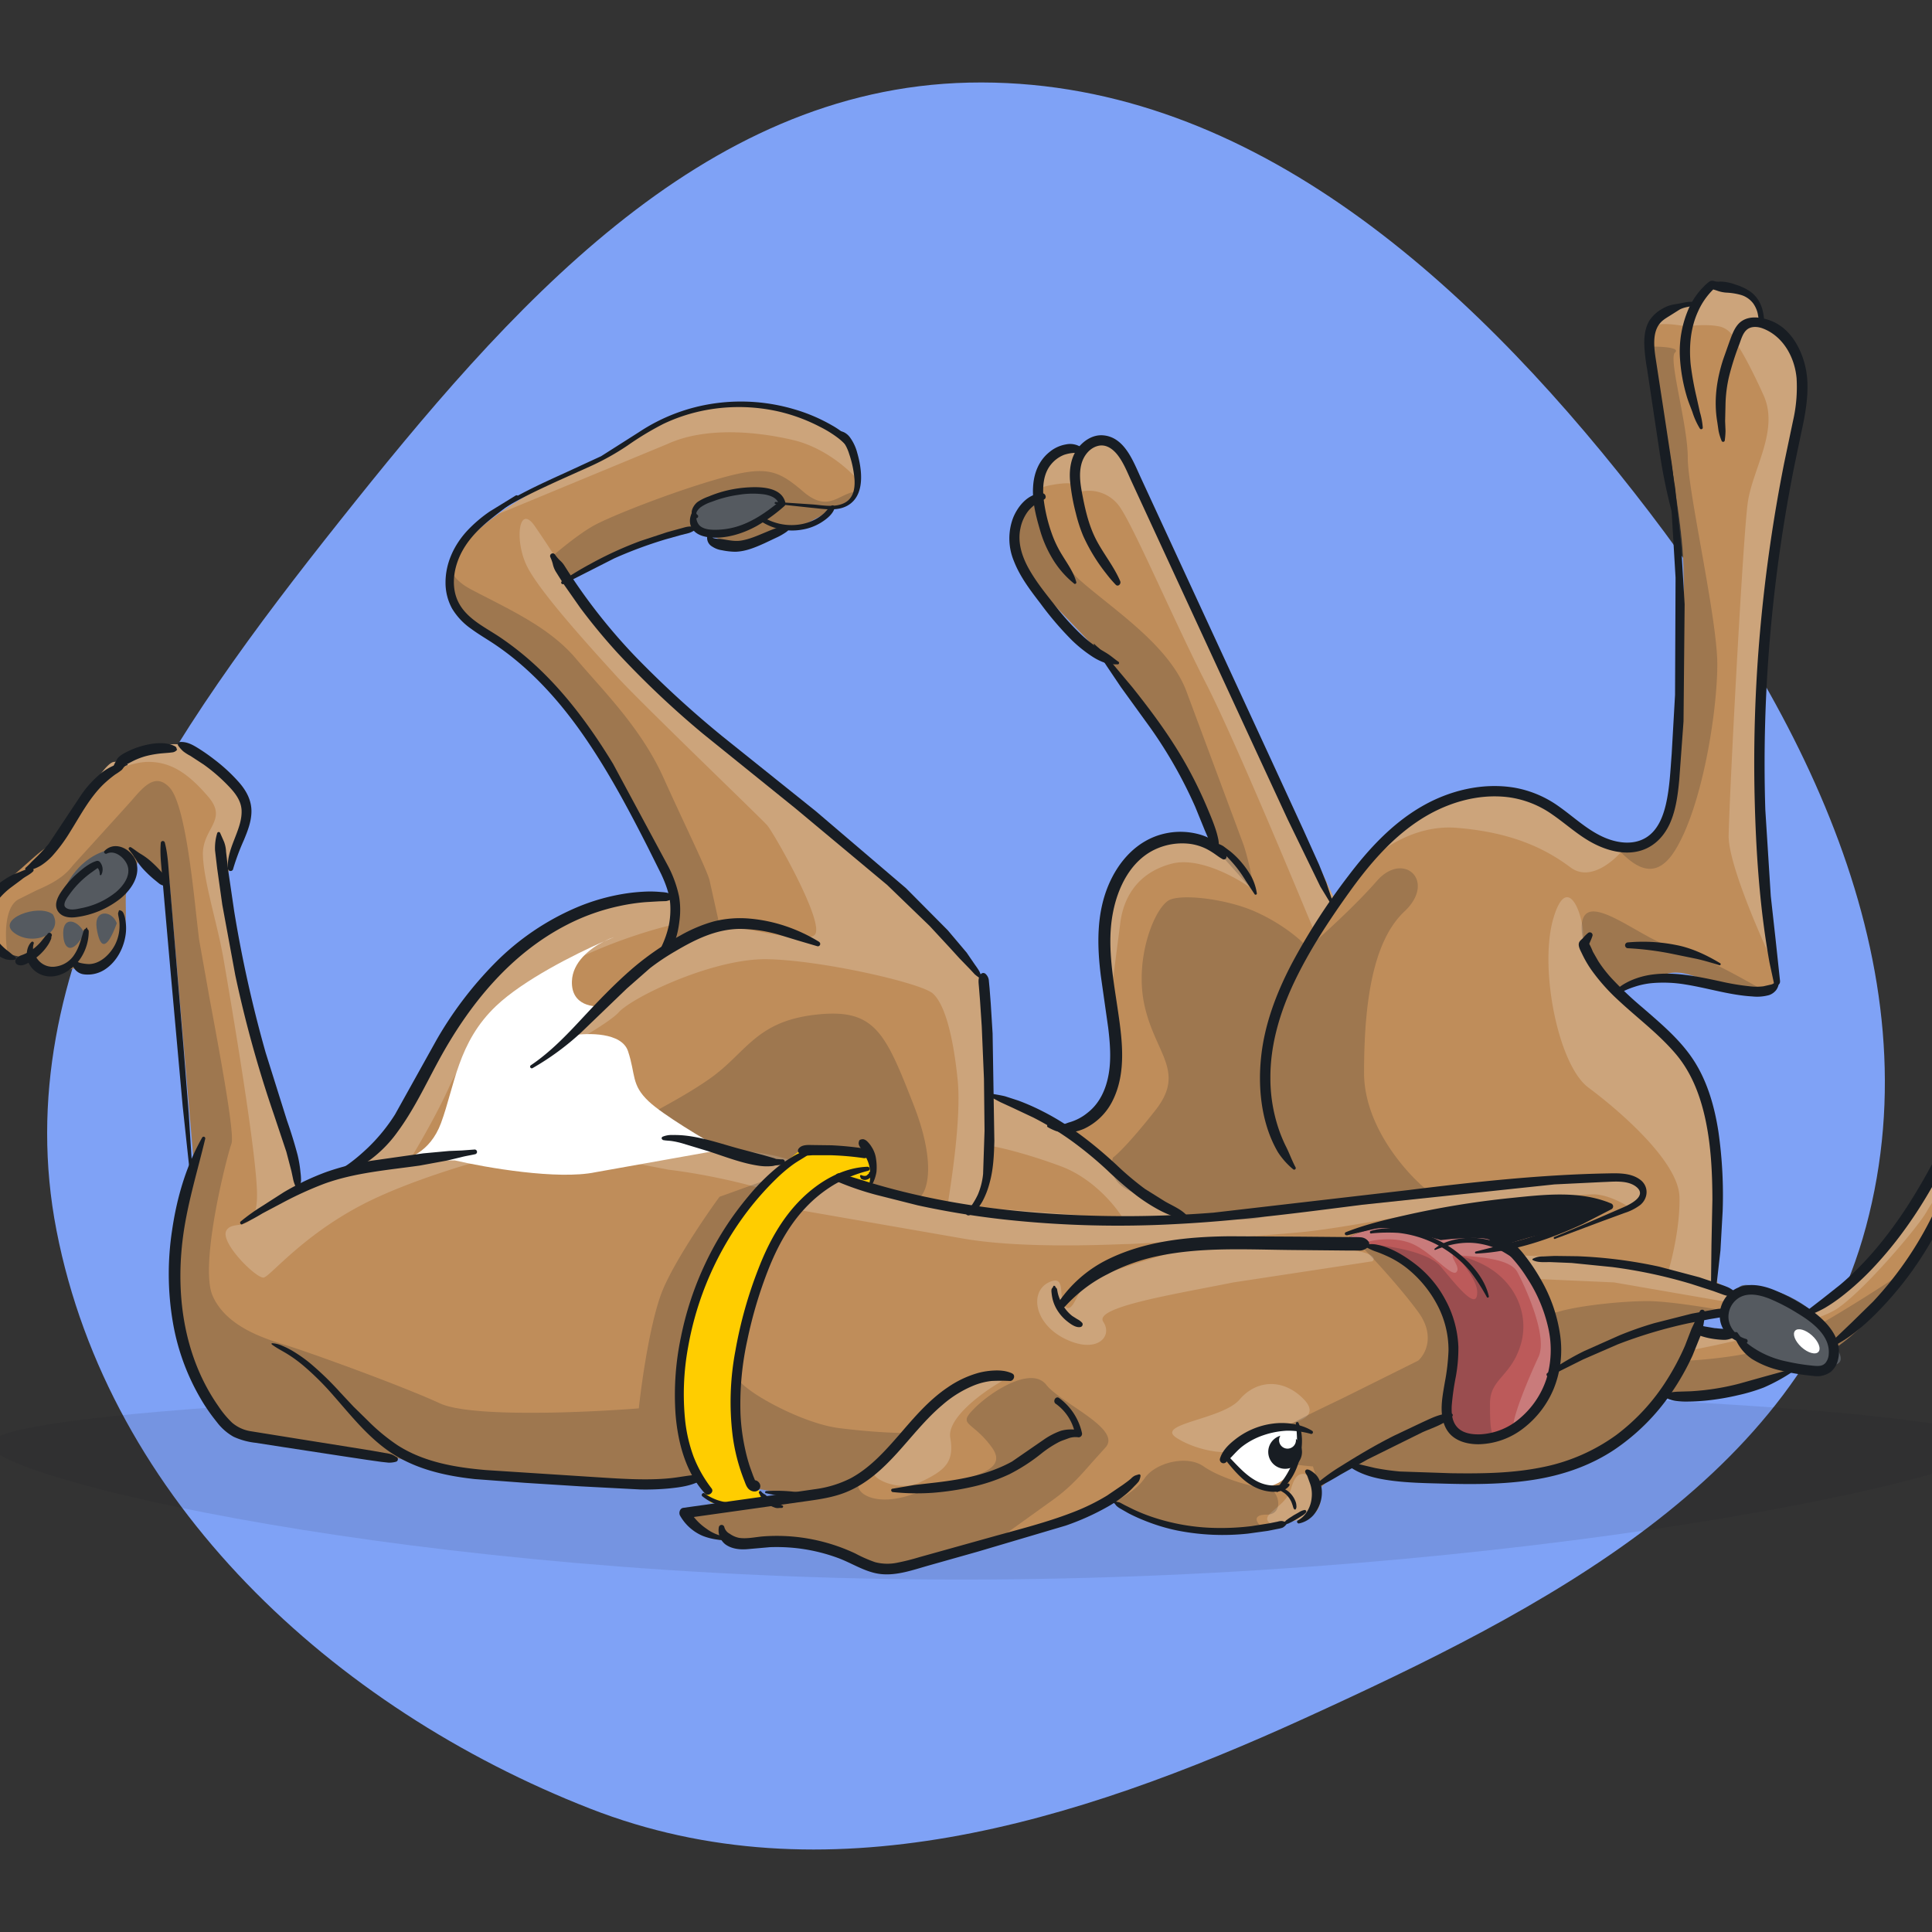 <svg xmlns="http://www.w3.org/2000/svg" xmlns:xlink="http://www.w3.org/1999/xlink" width="112" height="112" fill="none" viewBox="0 0 87 87"><rect x="0" y="0" width="87" height="87" fill="#333333" stroke="none"/><style>.D{fill-rule:evenodd}.E{fill:#181d23}.F{opacity:.2}</style><g clip-path="url(#A)"><path fill="#7fa2f6" d="M43.625 3.72c12.331-.274 22.337 8.732 29.946 18.436 7.51 9.578 13.613 21.337 10.455 33.09-3.059 11.382-14.567 17.247-25.295 22.138-10.345 4.716-21.577 8.199-32.165 4.057C14.993 76.914 4.911 67.597 2.543 55.402c-2.3-11.844 5.253-22.504 12.762-31.95C22.837 13.977 31.522 3.99 43.625 3.72z" class="D"/><path d="M89.917 65.038c0 1.456-21.652 6.092-46.615 6.092S-.484 66.494-.484 65.038s20.237-2.636 45.2-2.636 45.201 1.18 45.201 2.636z" class="E" opacity=".1"/><path fill="#bf8d5a" d="M16.228 52.475c.547-.413 1.799-1.613 2.437-3.102.798-1.861 3.634-6.248 5.893-7.444 1.808-.957 3.412-1.344 3.988-1.418h1.773c-.576-1.566-2.021-5.096-3.19-6.691-1.462-1.994-3.013-3.899-3.412-4.165s-2.57-1.374-3.013-2.216-.62-1.285 0-2.57 3.634-3.013 5.229-3.722 2.703-1.462 3.545-2.038 3.235-1.108 4.741-.931 3.323 1.064 3.545 1.241.886 1.241.886 1.728 0 1.329-.443 1.462-1.861 1.019-2.171 1.064c-.248.035-.783.31-1.019.443-.251.133-.975.381-1.861.31a3.74 3.74 0 0 1-1.905-.753l-3.19 1.196a15.03 15.03 0 0 0-2.393 1.285c1.078 1.758 4.165 5.849 7.887 8.153s8.582 7.341 10.546 9.571c.192.739.576 2.331.576 2.792v2.703c.399.133 1.294.443 1.684.62.487.222 1.196.709 1.418.709s1.684.177 2.348-1.728-.31-4.52-.354-6.292.709-4.121 1.772-4.608 1.551-.443 1.861-.443c.248 0 .901.295 1.196.443-.295-.96-1.152-3.297-2.216-4.963s-2.186-2.998-2.614-3.456l-2.969-3.102c-.443-.399-1.108-1.374-1.152-2.127-.035-.603.31-1.285.487-1.551l.665-.266c-.015-.251.027-.895.31-1.462s.886-.886 1.152-.975h.709c-.015-.236.124-.638.798-.354.842.354 1.374 1.462 2.26 3.368l8.198 17.591c.783-1.477 3.093-4.537 6.071-4.963 3.722-.532 4.21 1.108 4.697 1.462s1.817 1.019 2.925.798c.886-.177 1.374-2.083 1.507-3.013.207-2.452.558-8.011.31-10.635s-.96-5.79-1.285-7.046v-3.013c0-.177 1.359-.606 2.038-.798l.532-.709c.428-.059 1.365-.089 1.684.266s.606.975.709 1.241c.325.118 1.046.532 1.329 1.241.355.886.798 1.728.399 3.146s-1.728 7.311-1.728 10.192-.222 9.616 0 10.723c.177.886.517 3.176.665 4.21.015.281-.239.833-1.374.798-1.418-.044-2.659-1.196-3.722-.798l-2.083.798c1.019.679 3.199 2.49 3.766 4.298.709 2.26.709 5.096.665 6.115a46.875 46.875 0 0 0 0 2.659l.842.532-.222.798-1.285.354a5.785 5.785 0 0 1-.156.584c1.27.042 4.237-.185 5.938-1.426 2.127-1.551 4.542-6.137 5.029-6.846.39-.567 1.152-2.083 1.484-2.769-.628 3.279-2.973 10.329-7.334 12.296s-6.248 1.922-6.647 1.653c-.771 1.018-1.829 2.003-3.235 2.667-3.226 1.524-6.602 1.285-7.887.975l-2.703-.532h-.62l-1.108.975c.074.281.115.913-.31 1.196-.532.355-3.456.753-4.919.709-1.17-.035-3.205-.871-4.077-1.285l-8.995 2.747c-.148.177-.611.479-1.285.266-.842-.266-2.614-1.241-3.678-1.196s-2.171 0-3.013 0c-.673 0-1.521-.355-1.861-.532-.266-.236-.718-.709-.399-.709s3.205-.62 4.608-.931l-4.21-.709c-.783.177-3.173.425-6.469 0-4.121-.532-5.539-.532-5.849-.532s-.665-.443-1.817-.443c-.922 0-4.874-.709-6.735-1.063-.798-.901-2.411-3.394-2.481-6.159s.502-5.081.798-5.893L7.632 39.714l-1.418-1.019c-.059.369-.23 1.152-.443 1.329-.266.222.089 1.462-.31 2.26s-.798 1.329-1.019 1.329H3.289l-.975.266-.931-.753c-.473 0-1.471-.168-1.684-.842-.266-.842-.798-1.95 0-2.26s2.216-1.95 2.614-1.95 2.215-3.766 2.836-3.766 2.127-1.019 3.057-.753 2.88 1.772 2.88 2.747c0 .78-.591 2.452-.886 3.19l1.374 7.178c.319 1.631 1.344 4.313 1.817 5.45v1.507l2.836-1.152z"/><g fill="#fff" class="F" style="mix-blend-mode:overlay"><path d="M82.739 58.923c-.993.674-4.755 1.522-6.513 1.861l.286-.768c1.27.042 4.237-.185 5.939-1.426 1.716-1.252 3.621-4.48 4.548-6.052l.481-.794c.39-.567 1.152-2.083 1.484-2.769a26.704 26.704 0 0 1-1.166 4.086c-.225.285-.749.988-1.05 1.52-.377.665-2.769 3.501-4.01 4.343zm-4.675-.244.111-.399-.842-.532-2.218-.476-1.415-.322c-1.117-.266-4.143-.392-5.517-.421l1.019 1.064 3.478.155 5.384.931z" class="D"/><path d="M46.359 49.994c-.39-.177-1.285-.487-1.684-.62-.144-.048-.06 1.472 0 2.238.421.074 1.631.359 3.102.908 1.452.542 2.476 1.805 2.822 2.392.062.013.052.021.014.023l-.014-.023c-.107-.023-.431-.064-1.205-.132l-5.446-.422-1.266-.118-1.242-.147c-1.817-.266-4.586-1.418-5.805-1.839s-2.349-.399-3.722-.642c-1.099-.195-5.908-.185-8.175-.155l6.381 1.218c1.773.213 3.501.65 4.143.842l1.617.953 7.511 1.307c2.814.487 6.957.244 7.378.244s5.672-.332 7.799-.532 6.514-1.108 7.71-1.285a69.42 69.42 0 0 1 5.472-.421c.62 0 1.352.399 1.64.598.148-.059.483-.284.642-.709.199-.532-.51-.598-1.13-.731s-6.359.465-7.909.842c-1.241.301-8.153.894-11.454 1.152l-3.412-2.415c-.953-.687-2.105-1.617-2.295-1.815l-.053-.002c-.133 0-.442-.176-.773-.364a8.74 8.74 0 0 0-.645-.345zm13.537 6.204c-.31-.066-5.096-.332-6.359 0s-4.01 1.152-4.542 1.551-.642 1.374-1.019 1.108.111-1.529-.753-1.108-.665 1.861.753 2.548 2.149-.111 1.706-.775 3.213-1.241 5.849-1.772l6.27-.953c.177-.153.043-.487-1.905-.598zm-.775 12.008c.425-.284.384-.916.31-1.196-.037-.14-.186-.452-.487-.576-.377-.155-.62-.044-.798.576s-.709.864-.997 1.196c-.23.266.05.411.219.45.827-.131 1.52-.295 1.753-.45zm-1.753-3.988c.446-.044 2.262-.244 1.354-1.196s-2.127-.908-2.902 0-3.833 1.086-2.836 1.728 2.636.842 2.836.421c.16-.337 1.099-.775 1.548-.953zM45.141 62.18c-1.573-.044-2.725.133-3.456 1.44s-1.772 2.415-2.238 2.614.931 1.019 1.994.51 1.551-.864 1.351-1.994c-.159-.904 1.499-2.09 2.349-2.57zm25.855-24.903c-.086-.062-.171-.164-.275-.287-.484-.577-1.355-1.613-4.422-1.175-2.048.292-3.78 1.831-4.917 3.245.576-.661 2.223-1.942 4.208-1.782 2.481.199 3.992.928 5.131 1.782.911.683 2.043-.349 2.495-.95-.916-.074-1.833-.551-2.22-.832zm5.672 11.698c-.567-1.808-2.747-3.619-3.766-4.298-.31-.148-.975-.58-1.152-1.13-.221-.687-.576-.332-.465-1.218s-.665-3.213-1.329-.997.2 6.624 1.573 7.644 4.055 3.323 4.099 4.919c.035 1.276-.327 2.785-.512 3.38l2.218.476V55.09c.044-1.019.044-3.855-.665-6.115zm-.177-35.405c-.679.192-2.038.62-2.038.798v.332c.23-.195 1.071-.081 1.462 0 .288-.044.993-.106 1.507 0s.79.65.864.908c.14.207.563.935 1.13 2.193.709 1.573-.487 3.301-.709 4.808s-.842 13.426-.864 15.021c-.018 1.276 1.484 4.697 2.238 6.248l-.665-4.21c-.153-.764-.095-4.206-.044-7.214l.044-3.509c0-2.88 1.329-8.774 1.728-10.192.363-1.29.029-2.104-.302-2.907l-.097-.239c-.284-.709-1.004-1.123-1.329-1.241-.103-.266-.39-.886-.709-1.241s-1.255-.325-1.684-.266l-.532.709zm-28.226 6.603c-.266.089-.868.408-1.152.975a3.025 3.025 0 0 0-.266.845c.104-.066.343-.139.82-.202.939-.124 1.041.185.975.355a1.69 1.69 0 0 1 1.817.731c.687 1.041 2.415 5.096 3.855 7.91S59.1 41.754 59.21 41.998c.089.195.716-.731 1.019-1.219l-8.198-17.591c-.886-1.905-1.418-3.013-2.26-3.368-.673-.284-.812.118-.798.354h-.709zm3.279 17.901c-1.063.487-1.817 2.836-1.773 4.608.015.604.138 1.305.268 2.043l.419-3.24c.177-1.196.864-2.216 2.304-2.592s3.478.997 3.656 1.174-.332-.731-.598-1.174-.997-.598-1.219-.82c-.295-.148-.948-.443-1.196-.443a5.92 5.92 0 0 1-.071-.001c-.313-.003-.804-.008-1.79.444z"/><path d="M33.553 34.308c-3.722-2.304-6.809-6.396-7.887-8.153a44.24 44.24 0 0 0-1.595-2.481c-.709-.997-.908.642-.355 1.795s2.903 3.722 4.01 4.941 6.536 6.425 6.824 6.757 2.659 4.475 2.127 4.941-3.922-.62-4.874-.465-1.883 1.041-2.969 1.928c-.868.709-3.759 3.309-5.096 4.52 1.167-.606 3.625-1.954 4.121-2.504.62-.687 4.254-2.437 6.691-2.393s6.89 1.063 7.444 1.534.931 1.945 1.13 3.894-.443 5.472-.442 5.62l1.266.118c.151.013.727-2.015.727-2.746-.06-.766-.144-2.286 0-2.238v-2.703c0-.461-.384-2.053-.576-2.792-1.964-2.23-6.824-7.267-10.546-9.571zm-4.076-15.199c-.842.576-1.95 1.329-3.545 2.038a21.62 21.62 0 0 0-3.497 2.001l7.618-3.153c1.684-.776 3.988-.576 5.672-.177s2.917 1.755 2.912 1.841l.012-.512c0-.487-.665-1.551-.886-1.728s-2.038-1.063-3.545-1.241-3.899.355-4.741.931zM18.665 49.374c-.638 1.489-1.891 2.688-2.437 3.102l-2.836 1.152v-1.507c-.473-1.137-1.498-3.82-1.817-5.45l-1.374-7.178c.295-.739.886-2.41.886-3.19 0-.975-1.95-2.481-2.88-2.747-.572-.163-1.362.159-2.03.431-.418.171-.789.322-1.028.322-.185 0-.475.334-.803.802.439-.267 1.519-.802 2.332-.802 1.016 0 1.795.51 2.703 1.573s-.288 1.418-.244 2.637.665 3.124.93 4.675l.015.086c.294 1.715 1.492 8.698 1.492 10.526 0 1.861-1.041 1.063-1.374 1.595s1.374 2.215 1.684 2.127 1.706-1.839 4.342-3.235c2.109-1.117 5.295-2.031 6.625-2.349h-1.595l-2.947.532c.414-.672 1.374-2.313 1.905-3.501.665-1.484 3.035-4.431 5.472-5.65 1.95-.975 3.899-1.529 4.63-1.684v-1.13h-1.772c-.576.074-2.18.461-3.988 1.418-2.26 1.196-5.096 5.583-5.893 7.444z"/></g><g class="E F"><path d="M50.126 67.63c.871.414 2.907 1.25 4.077 1.285.676.02 1.665-.054 2.586-.175-.197-.178-.423-.534.25-.534.842 0 .532-1.196 0-1.196s-2.083-.443-2.836-.975-2.171-.174-2.659.532c-.39.564-1.108.944-1.418 1.063zm26.542-8.198 1.285-.354c-.842-.163-2.774-.487-3.766-.487-1.241 0-3.19.221-4.032.487-.673.213-2.023-.62-2.614-1.064-.679-.236-2.278-.922-3.235-1.772s-2.319-.355-2.88 0c.487.502 1.657 1.772 2.437 2.836s.325 1.905 0 2.193l-3.323 1.653c-1.152.568-3.501 1.603-3.751 2.268-.2.532 1.472.783 2.333.842l.31.975 1.108-.975h.62l2.703.532c1.285.31 4.662.549 7.887-.975 1.405-.664 2.463-1.649 3.235-2.667a10.19 10.19 0 0 0 1.019-1.653 9.12 9.12 0 0 0 .509-1.255l.156-.584z"/><path d="M85.79 57.241c-1.386.925-4.469 2.889-5.71 3.344s-3.235.647-4.077.687a10.19 10.19 0 0 1-1.019 1.653c.399.269 2.286.314 6.647-1.653 1.68-.758 3.061-2.27 4.159-4.031zM41.13 70.377l4.066-1.242 2.093-1.505c.843-.584 1.354-1.168 1.88-1.769l.601-.668c.52-.549-.487-1.23-1.434-1.871-.505-.342-.993-.672-1.224-.965-.665-.842-2.437.266-3.235 1.063-.503.503-.407.583-.045.885.212.177.515.429.843.888.653.914-.521 1.227-1.964 1.611l-1.581.471c-1.95.709-2.925-.266-2.304-.709.496-.355 1.447-1.507 1.861-2.038-.399 0-1.542-.044-2.925-.222-1.728-.222-4.608-1.817-4.608-2.393 0-.461.975-6.071 1.462-8.818l-2.215.798c-.606.827-1.959 2.809-2.526 4.121s-.975 4.151-1.108 5.406c-2.408.192-7.568.416-8.951-.222-1.728-.798-5.893-2.304-6.912-2.614s-2.703-.842-3.323-2.216.62-6.248.842-6.868c.152-.426-.511-3.986-.998-6.605l-.464-2.611-.112-.978c-.204-1.878-.561-5.153-1.217-5.846-.63-.665-1.149-.059-1.711.596l-.461.511-2.171 2.393c-.452.602-1.067.877-1.665 1.144l-.816.407c-.638.39-.58 1.764-.472 2.402a2.77 2.77 0 0 0 1.048.213l.931.753.975-.266h1.152c.222 0 .62-.532 1.019-1.329.221-.441.211-1.018.203-1.482-.006-.376-.012-.679.107-.778.213-.177.384-.96.443-1.329l1.418 1.019L8.74 52.476c-.295.812-.868 3.128-.798 5.893s1.684 5.258 2.481 6.159l6.735 1.063c.759 0 1.171.192 1.453.323.146.068.257.12.363.12.31 0 1.728 0 5.849.532 3.297.425 5.687.177 6.469 0l4.21.709-4.608.931c-.319 0 .133.473.399.709.34.177 1.188.532 1.861.532l.863.009 2.15-.009c.741-.031 1.827.433 2.702.808l.975.389c.674.213 1.137-.089 1.285-.266z" class="D"/><path d="M58.899 42.683c-.355-.399-1.196-1.108-2.393-1.639s-3.146-.798-3.811-.532-1.64 2.614-1.152 4.786 1.861 2.947.487 4.697c-1.099 1.4-1.728 2.001-1.905 2.127-.133.325-.168 1.081.753 1.507 1.152.532 1.994 1.108 2.526 1.108s2.792.399 3.634 0c.674-.319 5.125-.872 7.267-1.108-.96-.768-2.88-2.907-2.88-5.317 0-3.013.354-5.893 1.817-7.267s-.044-2.747-1.241-1.374c-.957 1.099-2.467 2.467-3.102 3.013zm16.085 1.196c1.063-.399 2.304.753 3.722.798a2.3 2.3 0 0 0 .709-.074c-.968-.566-3.12-1.743-3.988-1.92-1.085-.221-2.791-1.639-3.678-1.639s-.487 1.639 0 2.57.842 1.063 1.152 1.063l2.083-.798zm.443-8.818c-.133.931-.62 2.836-1.507 3.013-.455.091-.947.032-1.403-.093.411.132 1.682 2.287 2.91.314 1.241-1.994 1.905-6.292 1.905-8.375s-1.33-7.799-1.33-9.305-.886-4.475-.575-4.741c.248-.213-.547-.266-.975-.266v1.772c.325 1.256 1.037 4.422 1.285 7.046s-.103 8.183-.31 10.635zm-23.041-1.949c1.064 1.666 1.92 4.003 2.216 4.963l1.905 2.127c-.089-.502-.319-1.65-.532-2.223l-2.57-6.905c-.798-2.038-3.279-3.634-4.741-4.919-1.17-1.028-1.728-2.792-1.861-3.545l-.665.266c-.177.266-.523.948-.487 1.551.044.753.709 1.728 1.152 2.127.355.319 2.127 2.201 2.969 3.102.428.458 1.551 1.79 2.614 3.456zm-16.351-9.439c.31-.044 1.728-.931 2.171-1.064.189-.057.297-.242.359-.474-.803.075-1.246.988-2.398 0s-1.684-1.178-3.766-.589-4.874 1.684-5.672 2.127c-.638.354-1.536 1.093-1.905 1.418l.842 1.063a15.06 15.06 0 0 1 2.393-1.285l3.19-1.196a3.74 3.74 0 0 0 1.905.753c.886.071 1.61-.177 1.861-.31.236-.133.771-.408 1.019-.443zm-8.907 10.148c1.17 1.595 2.614 5.125 3.19 6.691 0 .815-.295 1.941-.443 2.402l2.526-1.25-.443-1.994c-.089-.435-1.064-2.393-2.083-4.653s-2.747-3.944-3.944-5.362-3.013-2.216-4.697-3.102c-.522-.275-.777-.55-.871-.799-.165.67.017 1.072.339 1.685.443.842 2.614 1.95 3.013 2.216s1.95 2.171 3.412 4.165zm14.313 20.072c.325-.295.718-1.542-.31-4.165-1.285-3.279-1.749-4.342-4.431-4.032s-3.102 1.728-4.741 2.88-3.899 2.127-3.412 2.127 3.323 1.063 5.007 1.418l7.887 1.773z"/></g><path fill="#ffcd00" d="M39.403 52.475c.106.496-.192.975-.355 1.152l-.31-.399-1.152-.222c-.871.295-2.916 2.074-4.121 6.824s.355 7.208 1.285 7.843h-2.747l-.354-.576c-.443-.945-1.515-3.093-.842-6.957s3.885-7.4 5.229-8.33h2.703c.177.015.558.168.665.665z"/><path fill="#fff" d="m32.534 51.767-5.716 1.019c-1.702.355-4.933-.207-6.337-.532h-2.659c.473 0 1.542-.337 2.038-1.684.62-1.684.753-3.633 2.482-5.273 1.225-1.162 3.515-2.318 4.854-2.905.171-.087.332-.153.464-.197l-.464.197c-.633.322-1.414.932-1.442 1.797-.035 1.099.99 1.196 1.507 1.108l-1.507 1.329c.724-.118 2.242-.142 2.526.709.355 1.063.133 1.507.931 2.26.638.603 2.481 1.699 3.323 2.171zm24.637 12.628c-.744.106-1.521.842-1.817 1.196.425.957 1.389 1.285 1.817 1.329.251-.044.806-.275 1.019-.842s.354-1.359.399-1.684c-.162-.044-.674-.106-1.418 0z"/><path d="M57.657 64.651a.38.38 0 1 0 .697.144.76.76 0 1 1-.697-.143z" class="D E"/><use xlink:href="#B" fill="#905050"/><use xlink:href="#B" class="E F"/><path fill="#555a60" d="M79.681 58.059c-1.728-.443-1.241-.133-1.95.886-.884 1.083 1.152 1.773 1.95 2.304s2.304.399 2.925.222.044-.709 0-1.152-1.196-1.817-2.925-2.26zM32.667 22.145c.953-.222 2.26-.222 2.481.332-.118.192-.421.62-.687.798-.332.221-.886.576-2.105.643s-.953-.133-1.086-.643.443-.908 1.396-1.13zM2.846 40.467c-.089-.465.798-2.105 2.415-2.26.798 0 .665.687.665 1.219s-.975 1.484-2.016 1.75-.975-.244-1.063-.709zm-.465.709c-.643-.51-2.592.221-1.728.842s2.216 0 1.728-.842zm1.418.842c-.266-.576-.953-.798-.953 0s.455.972.953 0zm1.462-.443c-.222-.598-1.041-.643-.908.221s.421 1.108.908-.221z"/><ellipse cx="81.36" cy="60.401" fill="#fff" rx=".709" ry=".354" transform="rotate(42.175 81.36 60.401)"/><path fill="#bc5a5a" d="M62.444 55.311c-.78-.071-1.595.325-1.905.532h.798c.945.473 2.978 1.604 3.545 2.349.709.93.62 2.925.443 3.811s-.443 2.659 1.196 2.88 2.792-1.462 3.368-2.393-.177-4.343-.931-5.45-1.507-.975-1.861-1.196c-.284-.177-1.595-.074-2.216 0-.487-.148-1.657-.461-2.437-.532z"/><path fill="#fff" d="M62.444 55.312c-.78-.071-1.595.325-1.905.532h.798l.188.096c.311-.101 1.124-.243 1.886 0 .488.155.982.568 1.38.901.379.317.672.562.791.443s.01-.32-.08-.49c-.097-.185-.174-.332.08-.286a5.89 5.89 0 0 0 .465.049c.747.063 1.985.166 2.283.727.377.709 1.374 2.902.953 3.811s-1.31 2.966-1.131 3.377c.791-.521 1.377-1.399 1.738-1.981.576-.931-.177-4.343-.931-5.45-.549-.807-1.097-.956-1.492-1.062-.147-.04-.273-.074-.369-.134-.284-.177-1.595-.074-2.216 0-.487-.148-1.657-.461-2.437-.532z" class="D F" style="mix-blend-mode:overlay"/><g class="E"><path d="M67.718 64.708a.566.566 0 0 1-.228.086l.228-.086zm-5.993-8.664c1.029.542 2.658 1.495 3.156 2.148.709.931.62 2.925.443 3.811s-.443 2.659 1.196 2.88a2.17 2.17 0 0 0 .97-.089c-.378.039-.394-.649-.394-1.595 0-.583.257-.883.566-1.244.278-.325.598-.698.808-1.371.443-1.418-.266-3.058-1.95-3.766-.981-.413-.819-.18-.513.262.219.317.513.741.513 1.111 0 .812-.78-.123-1.456-.933l-.183-.219c-.567-.673-2.34-.945-3.156-.996z" class="D F"/><path d="M61.433 56.105c.148.096.306.175.471.236a5.34 5.34 0 0 1 .503.199 4.3 4.3 0 0 1 .93.554 5.237 5.237 0 0 1 1.375 1.65 4.34 4.34 0 0 1 .516 2.066 9.49 9.49 0 0 1-.169 1.454c-.073.438-.164.888-.135 1.333.026.403.156.811.476 1.078s.759.361 1.177.361a3.39 3.39 0 0 0 2.026-.721 4.35 4.35 0 0 0 1.363-1.779 4.67 4.67 0 0 0 .291-2.402 6.96 6.96 0 0 0-.866-2.509 8.66 8.66 0 0 0-.743-1.108c-.249-.321-.544-.628-.933-.768a1.25 1.25 0 0 0-.566-.028c-.107.015-.082.166 0 .196a2.15 2.15 0 0 1 .477.299 3.19 3.19 0 0 1 .398.363 6.19 6.19 0 0 1 .738.963 6.77 6.77 0 0 1 .963 2.279c.17.767.136 1.565-.101 2.314a3.91 3.91 0 0 1-1.15 1.705 2.97 2.97 0 0 1-1.801.749c-.355.013-.765-.032-1.028-.295s-.287-.642-.273-.98a11.53 11.53 0 0 1 .183-1.311c.083-.448.122-.903.117-1.359a4.85 4.85 0 0 0-.548-2.046 4.98 4.98 0 0 0-1.333-1.629c-.535-.418-1.177-.82-1.856-.933a1.275 1.275 0 0 0-.492.027c-.015.012-.017.017-.017.021.004.018.008.022.012.025l-.005-.003z"/><path d="M61.748 55.543a7.51 7.51 0 0 1 1.222-.025 4.937 4.937 0 0 1 3.222 1.718 8.49 8.49 0 0 1 .763 1.177c.006.009.016.016.027.019s.023.003.033-.002.019-.012.024-.022.007-.021.005-.033c-.184-.826-.832-1.535-1.489-2.033a5 5 0 0 0-2.364-.979c-.474-.063-1-.081-1.46.066-.062.02-.054.123.016.119v-.005z"/><path d="M64.631 56.286c.654-.266 1.338-.404 2.041-.273a3.4 3.4 0 0 1 .984.34c.298.17.584.36.856.569.044.032.094-.028.071-.069-.372-.642-1.177-.984-1.879-1.08a3.354 3.354 0 0 0-1.095.028 2.98 2.98 0 0 0-.535.153 1.8 1.8 0 0 0-.472.277c-.025.019 0 .066.032.054h-.002z"/><path d="m60.654 55.629 2.328-.548 2.344-.47a34.49 34.49 0 0 1 4.656-.518c.829-.026 1.681.029 2.454.357v-.247a18.09 18.09 0 0 1-4.602 1.807l-1.376.347c-.012.002-.022.009-.029.019s-.01.022-.008.034.008.023.017.03.021.011.033.01c1.667-.075 3.317-.642 4.816-1.339l1.284-.661a.148.148 0 0 0 .07-.124c0-.025-.006-.049-.019-.071s-.03-.04-.051-.053c-1.422-.607-3.049-.406-4.544-.254a39.87 39.87 0 0 0-4.803.789c-.88.2-1.778.414-2.617.749-.017.006-.031.018-.04.034s-.011.035-.006.052.016.033.031.042.034.013.052.009l.01.003z"/><path d="m70.013 55.792 2.124-.797 1.031-.378a2.33 2.33 0 0 0 .699-.359c.363-.306.383-.836 0-1.129-.423-.321-.991-.299-1.493-.289-2.996.057-5.973.381-8.942.749l-8.788 1.018c-2.678.212-5.368.21-8.045-.006-2.661-.214-5.317-.669-7.863-1.485l-.909-.274c-.204-.056-.354.26-.149.353a13.07 13.07 0 0 0 1.796.615l1.85.467c1.277.278 2.567.49 3.865.635a47.44 47.44 0 0 0 7.837.205c2.788-.145 5.565-.514 8.327-.866L70 53.335l2.197-.107c.462-.013 1.107-.099 1.498.226.501.419-.342.806-.652.938l-2.063.894-.984.413c-.053.022-.032.107.025.09l-.006.004z"/><path d="M39.058 52.54c-1.134.042-2.192.678-2.98 1.46-.884.875-1.483 1.984-1.926 3.133a19.32 19.32 0 0 0-1.035 3.685 12.44 12.44 0 0 0-.127 3.82c.09.694.265 1.374.522 2.025.06.151.107.327.247.428s.354.107.447-.057c.148-.252-.264-.545-.361-.255a.11.11 0 0 0-.001.054.12.12 0 0 0 .116.096l-.099-.143a.097.097 0 0 1 .034-.048c0-.016-.034.026-.051.04l.099-.058.09.014v-.01c0-.015-.033-.065-.041-.082l-.076-.185-.143-.396a7.454 7.454 0 0 1-.214-.784 9.17 9.17 0 0 1-.214-1.624 13.39 13.39 0 0 1 .313-3.329 19.55 19.55 0 0 1 .953-3.187c.394-.989.913-1.953 1.645-2.733a6.02 6.02 0 0 1 1.3-1.055c.482-.281 1-.492 1.541-.628.021-.007.038-.02.05-.039s.016-.04.014-.062-.013-.041-.03-.056-.037-.023-.059-.024h-.013z"/><path d="M38.726 52.969a.232.232 0 0 0 .025.053v-.038.013a.085.085 0 0 0 .037.091.291.291 0 0 0 .249.032.34.34 0 0 0 .107-.055.27.27 0 0 0 .053-.046.107.107 0 0 0 .018-.13l.007.049a.217.217 0 0 0 0-.138c-.004-.01-.011-.018-.02-.024s-.02-.008-.031-.006-.02.007-.028.014-.012.018-.013.028v.016l-.006.024-.005.01a.164.164 0 0 1-.014.022l.055-.032c-.017 0-.034.003-.05.01s-.029.017-.04.031l-.016.016-.01.008c-.006.006.02-.014.005 0s-.028.017-.043.026.02-.009.006 0H39l-.023.008h-.086.008l-.023-.005h-.012c-.009 0 .02.01.005 0s-.031-.014-.048-.014-.034.005-.048.014h.049l-.008-.006-.015-.016c-.025-.031-.079 0-.066.038l-.009.008z"/><path d="M39.305 53.283a1.82 1.82 0 0 0 .164-.518 2.41 2.41 0 0 0-.018-.563 1.3 1.3 0 0 0-.196-.547 1.23 1.23 0 0 0-.187-.24.392.392 0 0 0-.137-.098.207.207 0 0 0-.092-.018c-.013 0-.107.019-.078.02-.02 0-.039.008-.053.023s-.022.033-.023.053c0-.035-.013.04-.016.053a.2.2 0 0 0 0 .069c.011.05.032.098.062.14l.134.204a3.6 3.6 0 0 1 .214.434 1.4 1.4 0 0 1 .096.428 1.59 1.59 0 0 1-.014.501c-.017.077.099.138.136.058h.008z"/><path d="M38.984 51.73a13.86 13.86 0 0 0-1.559-.157l-.781-.01c-.234 0-.546-.042-.694.181-.015.027-.021.058-.017.089s.018.059.04.081c.158.185.458.107.671.107h.754c.492.015.984.057 1.471.127a.22.22 0 0 0 .265-.15.216.216 0 0 0-.019-.164c-.014-.025-.033-.046-.055-.064s-.048-.03-.076-.037v-.003z"/><path d="M36.47 51.786a2.19 2.19 0 0 0-.79.309 5.73 5.73 0 0 0-.731.511 9.39 9.39 0 0 0-1.254 1.27 13.89 13.89 0 0 0-1.912 2.975 14.39 14.39 0 0 0-1.116 3.339 12.65 12.65 0 0 0-.247 3.483c.101 1.263.448 2.627 1.328 3.582.142.155.428-.056.296-.229a5.75 5.75 0 0 1-.81-1.429 6.837 6.837 0 0 1-.375-1.577 11.67 11.67 0 0 1 .126-3.353 14.17 14.17 0 0 1 2.698-6.155c.388-.505.812-.982 1.268-1.426a6.97 6.97 0 0 1 .734-.628c.264-.194.56-.339.821-.535.05-.038.044-.147-.036-.136v-.001z"/><path d="M31.623 67.376a2.3 2.3 0 0 0 1.17.498c.212.028.426.024.637-.012a1.41 1.41 0 0 0 .567-.243c.031-.025 0-.064-.033-.059-.092.015-.18.048-.273.062l-.306.032a2.67 2.67 0 0 1-.578.007 2.24 2.24 0 0 1-1.084-.414c-.075-.053-.171.07-.1.128zm18.541.305c.053.043.084.107.133.148a1 1 0 0 0 .155.107l.351.201c.235.123.477.233.723.331.487.198.992.352 1.508.457a10.58 10.58 0 0 0 3.165.135l.896-.124.445-.089c.073-.012.144-.03.214-.053a.51.51 0 0 0 .163-.14.07.07 0 0 0 .017-.065c-.003-.012-.009-.022-.017-.03s-.019-.015-.03-.018a.87.87 0 0 0-.15-.047.554.554 0 0 0-.198.026l-.379.077-.785.124a11.24 11.24 0 0 1-1.553.085 9.48 9.48 0 0 1-2.977-.508c-.27-.093-.535-.2-.793-.321l-.403-.199-.199-.107c-.067-.033-.153-.033-.225-.066-.05-.024-.116.043-.065.086l.004-.006zm8.338.92a1.19 1.19 0 0 0 .642-.371 1.61 1.61 0 0 0 .35-.711 1.48 1.48 0 0 0-.058-.813.82.82 0 0 0-.238-.353c-.085-.071-.224-.182-.336-.181-.014 0-.028.004-.04.01s-.023.015-.032.026-.015.024-.017.038-.003.028.001.041a.65.65 0 0 0 .08.149.92.92 0 0 1 .047.117l.107.297c.062.197.081.406.056.611a1.38 1.38 0 0 1-.181.566 1.11 1.11 0 0 1-.438.439c-.077.038-.023.154.057.135zm.584-4.172c-.511-.311-1.19-.402-1.78-.321a3.454 3.454 0 0 0-1.718.737c-.282.225-.549.49-.653.843-.008.035-.005.071.009.104s.038.06.069.078.067.025.102.021a.17.17 0 0 0 .095-.044c.268-.234.477-.524.765-.738a3.31 3.31 0 0 1 .934-.485 3.836 3.836 0 0 1 1.04-.198 3.78 3.78 0 0 1 1.077.143.077.077 0 0 0 .054-.004.08.08 0 0 0 .038-.039.076.076 0 0 0-.033-.096v-.002z"/><path d="M55.267 65.843c.367.452.765.91 1.306 1.155.25.116.522.178.798.18.139 0 .276-.024.407-.071a.54.54 0 0 0 .285-.214.06.06 0 0 0-.001-.059c-.005-.009-.013-.016-.021-.022s-.019-.008-.029-.008a1.16 1.16 0 0 0-.321.057 1.63 1.63 0 0 1-.361.033 1.647 1.647 0 0 1-.73-.193c-.462-.239-.824-.642-1.177-1.012-.098-.107-.241.047-.154.154h-.001z"/><path d="M58.352 64.094a6.53 6.53 0 0 1 .055.791 3.02 3.02 0 0 1-.142.814c-.167.525-.478.954-.806 1.391-.04.053.036.119.088.088.495-.301.805-.866.956-1.41s.198-1.186-.033-1.703a.064.064 0 0 0-.104-.005.064.064 0 0 0-.013.037v-.003zm-.45 4.55.063-.029-.034.008a.189.189 0 0 0 .074-.012l.063-.03.107-.052.22-.123.214-.135a.67.67 0 0 0 .206-.168.074.074 0 0 0-.001-.072.072.072 0 0 0-.062-.036.7.7 0 0 0-.261.107l-.228.128-.221.141-.113.082a.333.333 0 0 0-.051.055l-.04.031c-.014.008-.025.022-.029.037s-.002.032.006.047.022.025.037.029.032.002.047-.006l.002-.004z"/><path d="m57.599 67.09.068.033c.022.012.036.029.058.042a1.15 1.15 0 0 1 .123.079 1.02 1.02 0 0 1 .192.198.97.97 0 0 1 .135.249l.046.134c.009.05.029.098.059.139a.049.049 0 0 0 .066 0 .231.231 0 0 0 .032-.16.57.57 0 0 0-.028-.16 1.1 1.1 0 0 0-.157-.297 1.04 1.04 0 0 0-.244-.234 1.047 1.047 0 0 0-.138-.079.33.33 0 0 0-.08-.023l-.088-.021c-.057-.011-.107.074-.042.102zm1.572-.031a15.65 15.65 0 0 0 1.199-.658l1.215-.683 2.475-1.225c.459-.204.982-.352 1.341-.719a.07.07 0 0 0 .019-.036.068.068 0 0 0-.004-.04.07.07 0 0 0-.025-.032.066.066 0 0 0-.038-.012c-.467-.021-.886.204-1.3.391l-1.258.596c-.838.419-1.644.899-2.437 1.397a8.35 8.35 0 0 0-1.251.934c-.049.045.013.107.066.087zm10.596-5.082 1.52-.759 1.537-.67a21.02 21.02 0 0 1 3.223-.963l.939-.182.447-.074c.149-.028.297-.052.388-.186a.097.097 0 0 0-.015-.119c-.198-.171-.55-.06-.784-.023l-.845.155-1.667.423a15.41 15.41 0 0 0-1.605.563l-1.568.698a12.06 12.06 0 0 0-1.661.991.087.087 0 0 0-.023.113.086.086 0 0 0 .109.034h.005zM47.425 57.93c-.008.053-.056.074-.072.126a.48.48 0 0 0 0 .156c.009.102.026.203.05.302a1.73 1.73 0 0 0 .256.559c.116.17.258.322.422.447.153.119.378.282.583.235.018-.005.035-.014.048-.027s.025-.028.032-.045.01-.036.009-.055-.007-.037-.016-.053a.75.75 0 0 0-.224-.171l-.228-.144a1.66 1.66 0 0 1-.336-.354 1.92 1.92 0 0 1-.244-.45 1.666 1.666 0 0 1-.078-.258l-.02-.107a.15.15 0 0 0-.037-.09c-.022-.025-.04-.024-.044-.058s-.087-.073-.095-.013l-.005-.001z"/><path d="M47.96 58.833a6.88 6.88 0 0 1 .897-.822 6.41 6.41 0 0 1 1.014-.631 8.63 8.63 0 0 1 2.304-.824c1.952-.408 3.985-.286 5.965-.267l2.609.025h.428a.53.53 0 0 0 .428-.166.191.191 0 0 0 0-.266c-.042-.051-.095-.092-.155-.12s-.125-.044-.191-.046c-.141-.011-.285-.007-.428-.008l-2.37-.021-3.103-.017c-1.899.022-3.84.214-5.557 1.084a5.73 5.73 0 0 0-2.117 1.864c-.112.163.145.363.276.214v.002zm21.058-2.091c.237.131.573.084.836.093l.92.038 1.834.185a22.24 22.24 0 0 1 3.547.758l.994.321.468.17a1.71 1.71 0 0 0 .515.088c.018-.001.036-.006.051-.017s.027-.025.034-.042.009-.035.006-.054-.012-.035-.024-.048a1.547 1.547 0 0 0-.34-.245c-.15-.071-.309-.122-.464-.178l-.872-.294-1.803-.477a21.07 21.07 0 0 0-3.696-.471l-1.019-.013-.523.023a.927.927 0 0 0-.462.107c-.013.015-.015.02-.015.026.007.019.01.023.015.026v.003z"/><path d="M78.636 60.297a1.08 1.08 0 0 1-.793-.868 1.01 1.01 0 0 1 .1-.589 1 1 0 0 1 .416-.428c.412-.214.91-.091 1.318.068a8.53 8.53 0 0 1 1.252.649c.642.384 1.498 1.006 1.42 1.858a.675.675 0 0 1-.144.385c-.131.15-.321.149-.51.132a9.493 9.493 0 0 1-1.22-.191 4.36 4.36 0 0 1-1.25-.456c-.373-.214-.731-.462-.971-.83-.057-.088-.214-.034-.175.074.14.444.424.828.808 1.092a4.2 4.2 0 0 0 1.3.524 10.11 10.11 0 0 0 1.484.243 1.03 1.03 0 0 0 .77-.185.98.98 0 0 0 .321-.522c.275-1.043-.642-1.903-1.429-2.406a8.65 8.65 0 0 0-1.498-.78c-.515-.199-1.1-.301-1.619-.06a1.36 1.36 0 0 0-.757 1.447c.095.571.591.963 1.148 1.026.107.012.125-.159.025-.183h.002zm-33.069 1.544a1.44 1.44 0 0 0-.37-.107 2.16 2.16 0 0 0-.395-.019 3.34 3.34 0 0 0-.742.107 4.64 4.64 0 0 0-1.391.658c-.856.579-1.515 1.362-2.186 2.14-.642.736-1.311 1.484-2.182 1.951a4.97 4.97 0 0 1-1.541.48l-1.819.262-4.173.587c-.158.022-.214.232-.143.352.228.403.581.721 1.006.905a2.76 2.76 0 0 0 .631.167 2.33 2.33 0 0 0 .673.014c.015-.002.029-.01.039-.021s.016-.026.016-.042-.005-.03-.016-.042-.024-.019-.039-.021a2.17 2.17 0 0 1-.596-.094 1.91 1.91 0 0 1-.524-.277 2.545 2.545 0 0 1-.777-.832l-.142.352 3.674-.517 1.831-.257c.568-.08 1.142-.17 1.677-.384 1.898-.76 2.856-2.67 4.356-3.934a5.037 5.037 0 0 1 1.438-.888 3.06 3.06 0 0 1 .772-.194c.28-.015.56-.015.84 0 .168 0 .264-.265.092-.339l-.008-.009z"/><path d="M51.274 66.397a1.44 1.44 0 0 0-.174.055.64.64 0 0 0-.167.128c-.113.101-.24.189-.362.278l-.729.495a9.498 9.498 0 0 1-1.551.755c-1.189.46-2.434.768-3.661 1.111l-3.246.906a10.06 10.06 0 0 1-1.012.252 2.19 2.19 0 0 1-.963-.03 6.09 6.09 0 0 1-.89-.391 8.36 8.36 0 0 0-1.898-.629 8.25 8.25 0 0 0-2.236-.143c-.363.027-.749.123-1.11.066a1.08 1.08 0 0 1-.415-.184.47.47 0 0 1-.245-.308.126.126 0 0 0-.196-.065.132.132 0 0 0-.046.065.8.8 0 0 0 .295.789c.282.202.642.241.982.214l1.021-.09a8.226 8.226 0 0 1 1.053.029 7.99 7.99 0 0 1 1.984.447c.65.234 1.248.653 1.943.733.736.084 1.477-.189 2.173-.385l2.214-.625 3.953-1.171a11.27 11.27 0 0 0 1.9-.856 5.62 5.62 0 0 0 .84-.582 4.12 4.12 0 0 0 .362-.35 2.07 2.07 0 0 0 .186-.202.66.66 0 0 0 .078-.239c.003-.011.003-.022 0-.033s-.009-.021-.017-.029-.018-.014-.029-.016-.022-.003-.033 0l-.005.003zm-3.727-3.18a2.18 2.18 0 0 1 .873 1.391l.195-.195a1.73 1.73 0 0 0-.843.017 3.253 3.253 0 0 0-.749.384l-1.451 1.001c-1.036.572-2.203.797-3.367.937l-1.031.119-.988.168c-.091.017-.06.143.02.151a10.3 10.3 0 0 0 1.798.032 12.43 12.43 0 0 0 1.791-.271 8.04 8.04 0 0 0 1.659-.565 8.2 8.2 0 0 0 1.445-.936c.253-.202.525-.379.813-.527.132-.062.272-.102.407-.156a.93.93 0 0 1 .45-.043.157.157 0 0 0 .125-.063.16.16 0 0 0 .027-.137 2.66 2.66 0 0 0-1.025-1.568c-.158-.114-.309.149-.153.262l.004-.001zm13.178 2.793c.575.428 1.284.582 1.979.67s1.417.107 2.126.124c1.414.043 2.836.05 4.238-.169 1.297-.203 2.553-.633 3.648-1.367a9.62 9.62 0 0 0 2.53-2.52 11.04 11.04 0 0 0 .973-1.712l.386-.956a3.88 3.88 0 0 0 .167-.986.12.12 0 0 0-.163-.108.118.118 0 0 0-.058.048l-.379.801-.296.767a11.17 11.17 0 0 1-.81 1.529 9.26 9.26 0 0 1-2.274 2.482 8.476 8.476 0 0 1-3.386 1.466c-1.338.27-2.71.281-4.067.262l-2.299-.078a10.84 10.84 0 0 1-1.117-.157l-1.122-.265c-.021-.004-.044-.001-.063.009s-.034.027-.043.047-.01.042-.004.063.019.039.037.051l-.003-.002zm16.564-8.067.185-1.634.099-1.77a20.14 20.14 0 0 0-.191-3.581c-.167-1.08-.469-2.168-1.046-3.103-.605-.982-1.512-1.735-2.373-2.484a15.56 15.56 0 0 1-1.429-1.358 5.95 5.95 0 0 1-.56-.729l-.245-.428a3.48 3.48 0 0 0-.214-.446l.022.174c.049-.155.131-.291.175-.449a.12.12 0 0 0-.007-.077.124.124 0 0 0-.196-.042c-.076.062-.146.131-.209.207s-.153.127-.189.214c-.067.158.061.366.127.508a4.97 4.97 0 0 0 .446.763 8.74 8.74 0 0 0 1.177 1.321c.873.817 1.846 1.535 2.619 2.454.709.845 1.098 1.892 1.324 2.96.248 1.177.304 2.38.307 3.576l-.042 2.041-.021 1.881c-.006.149.214.147.231 0l.007.002z"/><path d="M72.853 44.703c.055-.026.126-.015.185-.037s.12-.056.179-.082a3.69 3.69 0 0 1 .38-.145c.251-.084.51-.14.774-.166a5.99 5.99 0 0 1 1.546.063c.998.16 1.98.477 2.996.535a2.02 2.02 0 0 0 .749-.06.69.69 0 0 0 .321-.228.62.62 0 0 0 .119-.321c.012-.084-.095-.145-.144-.061a.36.36 0 0 1-.222.138l-.328.075a2.53 2.53 0 0 1-.615 0 11.11 11.11 0 0 1-1.375-.234c-1.005-.214-2.041-.436-3.07-.287a3.6 3.6 0 0 0-.83.226 3.01 3.01 0 0 0-.377.187 1.9 1.9 0 0 0-.182.12c-.076.057-.094.131-.16.192-.045.043.013.107.062.081l-.007.005zm.458-2.003c.699.037 1.393.127 2.078.271l1.007.206c.334.075.689.18 1.029.288.011.003.024.002.034-.004s.019-.014.023-.025.005-.023.001-.034-.011-.021-.021-.027c-.605-.365-1.284-.688-1.984-.82a7.6 7.6 0 0 0-2.168-.118.131.131 0 0 0-.093.039.13.13 0 0 0-.038.093c0 .035.014.068.038.093s.058.039.093.039z"/><path d="m80.16 44.204-.206-1.926-.214-1.926-.246-3.891a66.52 66.52 0 0 1 .22-7.865 69.49 69.49 0 0 1 1.105-7.705l.403-1.926c.124-.642.214-1.324.151-1.989-.1-.987-.623-2.133-1.605-2.523-.484-.192-1.128-.28-1.507.159-.188.22-.28.503-.381.771l-.284.802c-.299.926-.428 1.862-.264 2.827l.055.38a2.32 2.32 0 0 0 .137.453.074.074 0 0 0 .081.052.074.074 0 0 0 .064-.072 3.41 3.41 0 0 0 .033-.428l-.018-.435.017-.729a6.1 6.1 0 0 1 .157-1.268 12.28 12.28 0 0 1 .465-1.463c.084-.226.16-.521.363-.674s.497-.116.707-.033c.912.355 1.425 1.297 1.509 2.235a6.77 6.77 0 0 1-.16 1.919l-.391 1.863a70.963 70.963 0 0 0-1.08 7.469 67.17 67.17 0 0 0-.259 7.586c.059 2.503.228 5.03.673 7.491l.196.91c.035.183.296.101.273-.075l.005.014z"/><path d="M79.381 14.586c.088-.151.047-.326.017-.491a1.76 1.76 0 0 0-.128-.414 1.42 1.42 0 0 0-.468-.562 2.34 2.34 0 0 0-.642-.3 2.05 2.05 0 0 0-.687-.139.76.76 0 0 1-.264-.015.25.25 0 0 0-.232.014 1.74 1.74 0 0 0-.232.203 3.25 3.25 0 0 0-.671.945 4.829 4.829 0 0 0-.419 2.367 7.79 7.79 0 0 0 .284 1.595c.072.261.178.512.272.765a3.3 3.3 0 0 0 .334.741.072.072 0 0 0 .118.006.066.066 0 0 0 .015-.043 3.186 3.186 0 0 0-.128-.692l-.161-.718a13.7 13.7 0 0 1-.255-1.428c-.08-.803-.011-1.649.329-2.39a3.21 3.21 0 0 1 .764-1.07l-.185.049a2.54 2.54 0 0 1 .321.094c.121.04.246.065.374.074a2.91 2.91 0 0 1 .667.107c.218.066.409.2.546.381.082.117.144.246.184.383.053.177.041.386.145.535.005.009.013.016.022.021s.019.007.029.007a.06.06 0 0 0 .029-.007.063.063 0 0 0 .022-.021l.002.001z"/><path d="M76.415 13.659c-.204-.118-.489-.053-.709-.006l-.374.065a1.49 1.49 0 0 0-.463.178 1.67 1.67 0 0 0-.581.519c-.196.308-.249.704-.246 1.063.016.382.06.763.129 1.139l.189 1.262.387 2.576c.145.959.346 1.909.603 2.844.004.016.014.029.027.039s.03.013.046.011.031-.01.041-.023.016-.028.016-.045a22.42 22.42 0 0 0-.203-2.425l-.367-2.417-.366-2.384c-.079-.559-.134-1.255.349-1.636.107-.087.233-.156.35-.232l.394-.248c.241-.127.514-.132.768-.201.008-.002.015-.007.02-.013s.009-.014.01-.022 0-.016-.004-.024-.009-.014-.016-.018z"/><path d="m75.136 20.696.316 5.32-.023 5.275-.152 2.665c-.058.749-.09 1.519-.258 2.254-.132.568-.366 1.172-.881 1.498-.611.385-1.391.247-2.007-.047-.704-.335-1.279-.882-1.91-1.329a4.88 4.88 0 0 0-2.033-.864c-1.437-.236-2.931.128-4.181.856-1.319.765-2.373 1.907-3.286 3.112a28.87 28.87 0 0 0-2.535 3.927c-.724 1.375-1.284 2.858-1.414 4.415-.12 1.378.066 2.897.776 4.108a3.38 3.38 0 0 0 .689.772c.013.009.028.013.044.013s.03-.006.042-.016.021-.023.024-.038.003-.031-.003-.045c-.167-.309-.282-.642-.44-.953a6.31 6.31 0 0 1-.382-.963 7.11 7.11 0 0 1-.315-2.094c-.01-1.508.428-2.975 1.07-4.329.676-1.424 1.554-2.758 2.47-4.038.866-1.21 1.851-2.381 3.103-3.216 1.185-.793 2.646-1.26 4.079-1.079a4.44 4.44 0 0 1 1.987.788c.631.436 1.203.974 1.892 1.319.637.321 1.404.509 2.103.289.624-.197 1.063-.687 1.313-1.277s.335-1.26.395-1.907l.192-2.63.05-5.275-.158-2.635-.268-2.594-.203-1.296c-.01-.052-.097-.041-.094.013l-.001.001zM44.525 49.364c.184.079.353.181.535.273l.502.23.97.457a13.31 13.31 0 0 1 1.788 1.098 17.19 17.19 0 0 1 1.532 1.268 16.86 16.86 0 0 0 1.299 1.125 8.12 8.12 0 0 0 .963.629 4.82 4.82 0 0 0 .592.279 1.68 1.68 0 0 0 .707.154.073.073 0 0 0 .066-.045.073.073 0 0 0-.015-.078c-.259-.3-.685-.464-1.021-.663l-.883-.553a13.2 13.2 0 0 1-1.294-1.092c-.997-.919-2.087-1.782-3.302-2.396a10.063 10.063 0 0 0-1.115-.492l-.582-.189c-.226-.058-.457-.084-.684-.136-.076-.018-.135.099-.056.133h-.003z"/><path d="M55.233 38.556a1.18 1.18 0 0 0-.064-.195 1.26 1.26 0 0 0-.112-.147 1.57 1.57 0 0 0-.312-.295 2.37 2.37 0 0 0-.727-.343 3.196 3.196 0 0 0-1.622-.027c-1.194.29-2.033 1.233-2.492 2.338-.535 1.289-.502 2.716-.33 4.075l.33 2.323c.082.682.139 1.391.023 2.07s-.398 1.322-.951 1.752a2.28 2.28 0 0 1-.804.428c-.078.019-.148.053-.225.077a1.166 1.166 0 0 1-.221.032 1.58 1.58 0 0 1-.485-.009c-.074-.016-.125.087-.053.126a2.76 2.76 0 0 0 .355.168 1.52 1.52 0 0 0 .421.065 1.89 1.89 0 0 0 .198.017 1.34 1.34 0 0 0 .243-.048 2.35 2.35 0 0 0 .417-.136 2.73 2.73 0 0 0 1.261-1.223c.677-1.315.44-2.866.233-4.265s-.472-2.839-.198-4.245c.214-1.113.77-2.269 1.819-2.806a2.87 2.87 0 0 1 1.642-.289 2.37 2.37 0 0 1 .749.229c.129.067.254.143.373.226l.151.107c.066.047.134.09.205.128a.119.119 0 0 0 .129-.01.118.118 0 0 0 .042-.122l.005-.002zm4.77 2.017-.277-.826-.327-.811-.714-1.584-1.463-3.178-5.857-12.677c-.346-.749-.737-1.829-1.706-1.895-.457-.031-.872.246-1.135.598-.301.403-.376.928-.341 1.419.046.503.134 1.002.263 1.491a6.78 6.78 0 0 0 .33 1.02 8.06 8.06 0 0 0 1.034 1.695c.133.175.276.343.428.502.107.117.259-.031.206-.157-.277-.65-.728-1.198-1.058-1.819s-.495-1.295-.628-1.98c-.093-.473-.186-.979-.065-1.457.093-.371.357-.735.749-.834.36-.093.672.136.883.407.275.353.442.789.628 1.191l5.632 12.195 1.402 3.028 1.468 3.021.428.705c.04.063.148.023.124-.051l-.002-.003z"/><path d="M48.747 20.185a.903.903 0 0 0-.749-.172c-.267.046-.517.16-.727.333-.486.381-.713.954-.749 1.559-.045.651.12 1.311.3 1.926.118.427.289.837.51 1.221a4.24 4.24 0 0 0 1.043 1.233c.046.034.107-.022.092-.071-.118-.442-.391-.815-.626-1.2a4.929 4.929 0 0 1-.469-.963 7.23 7.23 0 0 1-.377-1.587c-.053-.525-.019-1.12.33-1.546a1.44 1.44 0 0 1 .586-.434c.238-.082.492-.11.743-.081a.133.133 0 0 0 .093-.224l-.001.008z"/><path d="M46.938 22.213c-.63.006-1.096.564-1.315 1.102a2.63 2.63 0 0 0 .029 1.938c.277.72.749 1.334 1.215 1.941.428.583.9 1.133 1.41 1.645a6.09 6.09 0 0 0 .927.738 2.57 2.57 0 0 0 .55.27 1.94 1.94 0 0 0 .578.07c.014 0 .027-.005.038-.014s.019-.02.022-.034.003-.027-.002-.04-.014-.024-.026-.031c-.138-.092-.263-.201-.397-.297s-.281-.175-.42-.261a5.33 5.33 0 0 1-.749-.563 11.26 11.26 0 0 1-1.316-1.447c-.428-.544-.873-1.093-1.201-1.706-.282-.535-.46-1.132-.33-1.733.056-.285.177-.552.353-.782.193-.226.436-.404.711-.518.137-.064.065-.279-.076-.278z"/><path d="M49.25 29.014c.053.084.083.176.133.261l.147.252.321.486.624.927 1.309 1.809a20.45 20.45 0 0 1 2.039 3.585l.428 1.051.221.514c.078.169.208.33.292.506.043.089.16.02.147-.062-.027-.177-.015-.356-.048-.535a3.99 3.99 0 0 0-.137-.507c-.107-.321-.242-.635-.373-.947a19.36 19.36 0 0 0-.9-1.848c-.703-1.267-1.561-2.428-2.461-3.556l-.82-.979-.428-.507-.214-.232c-.072-.076-.174-.15-.252-.235-.01-.012-.03 0-.021.017l-.005.003z"/><path d="M54.716 38.026c.069.094.146.182.23.263l.259.241a6.37 6.37 0 0 1 .485.541c.144.185.277.379.399.579l.399.605c.006.014.017.026.031.031s.03.006.044 0 .026-.017.031-.031.006-.03 0-.044a2.334 2.334 0 0 0-.233-.718 3.903 3.903 0 0 0-.434-.631 3.775 3.775 0 0 0-.526-.524l-.309-.231a1.07 1.07 0 0 0-.339-.137c-.035-.01-.052.031-.033.057h-.003zM43.657 54.725c.252-.127.448-.388.585-.629.14-.263.248-.542.321-.83.172-.614.198-1.256.214-1.89l-.079-4.839-.084-1.354-.053-.689-.031-.321a.456.456 0 0 0-.148-.316.153.153 0 0 0-.122-.041.15.15 0 0 0-.062.023.138.138 0 0 0-.046.047c-.121.165-.085.358-.07.551l.049.61.078 1.168.1 2.365.026 2.34-.065 1.943a3.17 3.17 0 0 1-.237.933 3.423 3.423 0 0 1-.221.398c-.088.139-.2.257-.295.391-.062.088.056.179.137.137l.002.003z"/><path d="M44.204 44.014a1.88 1.88 0 0 0-.101-.271 3.18 3.18 0 0 0-.196-.294l-.376-.55-.851-1.007-1.882-1.896-4.066-3.471-4.197-3.364a45.87 45.87 0 0 1-3.897-3.57 25.69 25.69 0 0 1-3.22-4.117 1.11 1.11 0 0 0-.214-.248 1.596 1.596 0 0 1-.214-.257.13.13 0 0 0-.073-.048.118.118 0 0 0-.086.014.12.12 0 0 0-.054.068.119.119 0 0 0 .006.087 1.96 1.96 0 0 1 .107.294c.024.12.068.236.129.342l.355.566.749 1.07a26.71 26.71 0 0 0 1.679 2.033 41.44 41.44 0 0 0 3.843 3.638l4.181 3.375 4.125 3.443 1.911 1.845.913.986.438.481.466.48.214.231a2.08 2.08 0 0 0 .247.183.037.037 0 0 0 .023.005.04.04 0 0 0 .022-.009c.006-.005.011-.011.014-.019s.003-.016.001-.023l.005.001zM23.216 22.318l-1.163.715a6.15 6.15 0 0 0-1.009.861c-.582.628-.973 1.436-.981 2.304a2.42 2.42 0 0 0 .292 1.202 2.99 2.99 0 0 0 .866.919c.348.258.726.472 1.084.715a12.31 12.31 0 0 1 1.002.757c1.305 1.094 2.386 2.425 3.317 3.843.955 1.447 1.767 2.982 2.552 4.527l.601 1.206c.189.407.37.875.404 1.344a3.68 3.68 0 0 1-.061.95 4.33 4.33 0 0 1-.321.943.87.87 0 0 1-.208.307.118.118 0 0 0-.015.137.112.112 0 0 0 .055.048.13.13 0 0 0 .073.007c.669-.241.824-1.052.897-1.677a3.63 3.63 0 0 0-.021-1.051 5.254 5.254 0 0 0-.487-1.359l-2.485-4.618c-.889-1.462-1.898-2.867-3.117-4.074a13.61 13.61 0 0 0-1.968-1.623c-.681-.46-1.529-.841-1.899-1.622-.353-.749-.162-1.66.239-2.345.461-.791 1.177-1.327 1.894-1.872l.55-.391c.094-.063.009-.214-.09-.154z"/><path d="M36.891 42.415a7.41 7.41 0 0 0-1.515-.711 6.98 6.98 0 0 0-1.613-.338 4.86 4.86 0 0 0-1.62.126 6.596 6.596 0 0 0-1.506.633 12.56 12.56 0 0 0-2.354 1.659c-.718.641-1.386 1.339-2.04 2.043-.719.774-1.453 1.545-2.334 2.14a.077.077 0 0 0-.035.046.076.076 0 0 0 .054.092c.02.005.04.002.057-.008a11.98 11.98 0 0 0 2.185-1.605l2.057-1.978 1.039-.913a10.33 10.33 0 0 1 1.126-.755c.905-.535 1.842-1.004 2.918-1.017a6.543 6.543 0 0 1 1.737.253l.875.267.892.263c.023.003.047-.001.067-.013s.037-.03.046-.051.011-.046.005-.069-.019-.043-.038-.057l-.004-.005zM25.387 26.299l2.272-1.154a19.35 19.35 0 0 1 2.307-.856l.687-.193.365-.092a1.05 1.05 0 0 0 .316-.167.06.06 0 0 0 .022-.028c.004-.011.005-.024.001-.036s-.01-.022-.02-.03-.021-.012-.033-.013c-.105-.023-.214-.028-.321-.014s-.214.05-.321.078l-.625.172-1.197.395a16.61 16.61 0 0 0-2.258 1.035c-.439.235-.864.494-1.276.774a.074.074 0 0 0 .019.135.073.073 0 0 0 .056-.008l.005.001z"/><path d="M31.399 23.177c-.121-.073.071-.267.14-.327a1.81 1.81 0 0 1 .515-.255 5.34 5.34 0 0 1 1.2-.312 3.93 3.93 0 0 1 1.166-.019c.267.046.594.156.654.456l.04-.147c-.615.501-1.284.977-2.066 1.177a3.44 3.44 0 0 1-.851.107c-.214 0-.454-.02-.633-.142-.214-.145-.224-.437-.236-.67 0-.015-.006-.029-.015-.04s-.022-.02-.036-.024-.029-.003-.043.002-.025.015-.033.027c-.152.252-.196.574-.013.824.171.234.455.326.732.36.734.087 1.52-.157 2.154-.507a7.367 7.367 0 0 0 1.253-.903.153.153 0 0 0 .039-.148c-.161-.691-1.07-.719-1.629-.691-.41.02-.818.086-1.214.197a5.3 5.3 0 0 0-.609.214 2.238 2.238 0 0 0-.5.247c-.203.154-.428.566-.102.721.019.011.043.015.064.009s.04-.02.052-.039a.085.085 0 0 0-.03-.116zm-9.294.102c.924-.66 1.973-1.143 2.996-1.615l1.519-.683a11.41 11.41 0 0 0 1.64-.919 13.38 13.38 0 0 1 1.616-.975 7.75 7.75 0 0 1 1.665-.57 8.115 8.115 0 0 1 3.54.018 7.86 7.86 0 0 1 1.841.684 5.1 5.1 0 0 1 .821.508 2.78 2.78 0 0 1 .362.334 2.45 2.45 0 0 1 .303.379c.028.047.117.03.107-.03a1.294 1.294 0 0 0-.09-.398 1.33 1.33 0 0 0-.265-.352 3.49 3.49 0 0 0-.7-.509 7.7 7.7 0 0 0-1.682-.717 8.46 8.46 0 0 0-3.578-.272c-1.227.17-2.4.615-3.432 1.301l-1.699 1.08-1.557.718c-1.193.545-2.425 1.093-3.491 1.867-.088.064 0 .214.086.148v.003z"/><path d="m34.915 22.691 1.671.179c.509.047 1.104.164 1.576-.101.812-.455.657-1.626.442-2.37a2.063 2.063 0 0 0-.321-.692.763.763 0 0 0-.264-.235.77.77 0 0 0-.352-.073c-.018.001-.035.007-.048.018s-.024.026-.029.043-.004.035.003.052.018.03.033.04c.148.093.273.218.367.365a1.99 1.99 0 0 1 .247.527c.13.378.211.77.241 1.169.02.382-.048.795-.407 1.008-.428.252-1.001.134-1.464.095l-1.681-.113c-.051 0-.065.083-.013.091z"/><path d="m34.269 23.416.009.006a.107.107 0 0 0 .051.09 2.57 2.57 0 0 0 1.798.336 2.33 2.33 0 0 0 .846-.316c.24-.15.535-.376.611-.658.005-.02.003-.041-.005-.059s-.022-.034-.039-.045-.038-.015-.058-.012-.039.011-.054.025c-.118.092-.203.214-.312.321a1.83 1.83 0 0 1-.33.243 2.2 2.2 0 0 1-.81.275 2.44 2.44 0 0 1-.876-.038 2.59 2.59 0 0 1-.408-.13l-.194-.087a.3.3 0 0 0-.102-.045c-.014 0-.077 0-.058.008-.045-.009-.107.043-.069.089v-.001z"/><path d="M35.491 23.714c-.028-.007-.044-.029-.074-.036a.25.25 0 0 0-.122.013l-.275.07c-.189.058-.375.138-.558.214-.354.147-.714.308-1.095.369-.331.052-.642-.045-.963-.081a.876.876 0 0 1-.269-.03c-.107-.047-.093-.146-.088-.249 0-.064-.08-.076-.112-.03a.44.44 0 0 0-.081.169.426.426 0 0 0-.003.188.45.45 0 0 0 .075.172.44.44 0 0 0 .139.126 1.07 1.07 0 0 0 .449.17 3.14 3.14 0 0 0 .6.067c.461-.012.891-.193 1.306-.38l.633-.299c.108-.054.212-.115.312-.182.038-.024.074-.051.107-.082s.027-.071.046-.107c.004-.007.006-.015.007-.023s-.001-.016-.004-.024a.056.056 0 0 0-.035-.032l.004-.003zm-1.312 43.524c.008.013.014.027.023.038s.016.029.019.045a.38.38 0 0 0 .053.084l-.01-.07a.16.16 0 0 0 .005.084.168.168 0 0 0 .046.071 1.05 1.05 0 0 0 .081.098 1.49 1.49 0 0 0 .221.17 1.13 1.13 0 0 0 .245.12.39.39 0 0 0 .28.014l-.041.011h.107c.052 0 .084-.084.029-.107l-.09-.043.029.029c-.036-.064-.138-.107-.201-.138l-.214-.114a1.41 1.41 0 0 1-.18-.126c-.036-.03-.062-.042-.096-.073a.17.17 0 0 0-.134-.061l.063.026a.44.44 0 0 0-.08-.074c-.041-.023 0 .015-.019-.015l-.038-.045c-.045-.057-.133.016-.098.076l-.001-.001zm.312.001a7.34 7.34 0 0 0 1.082.172l.545.042a2.47 2.47 0 0 0 .272 0c.09.004.179-.003.267-.019.011-.004.02-.01.027-.019s.012-.019.013-.03 0-.022-.004-.032-.011-.019-.02-.026a1.11 1.11 0 0 0-.256-.065l-.244-.046-.558-.056a7.53 7.53 0 0 0-1.11-.016c-.056 0-.074.087-.014.102v-.006zm-23.58-12.113a9.34 9.34 0 0 0 .915-.49l.901-.477a16.23 16.23 0 0 1 1.88-.856c1.373-.498 2.857-.613 4.293-.816l1.249-.23.616-.148c.204-.055.428-.086.642-.136a.113.113 0 0 0 .058-.045.1.1 0 0 0 .015-.071c-.004-.024-.015-.048-.034-.065s-.043-.027-.068-.028l-.579.043-.579.023-1.159.107-2.258.321c-.723.106-1.434.281-2.123.523a11.74 11.74 0 0 0-1.901.906l-.981.629a8.71 8.71 0 0 0-.963.691c-.053.047 0 .155.073.125l.002-.006zm18.933-3.791c.133.03.274.028.409.048a3.72 3.72 0 0 1 .484.107l1.12.339c.766.244 1.53.554 2.33.668.197.028.398.032.596.011a.88.88 0 0 0 .16-.037c-.071.021.045 0 .069 0a1.2 1.2 0 0 0 .236-.049c.028-.004.054-.019.072-.042s.025-.052.021-.08-.019-.054-.042-.071-.051-.025-.08-.021c-.065 0-.13-.008-.196-.013a.77.77 0 0 1-.107-.012c.072.018-.048-.026-.07-.032l-.476-.137-1.132-.3c-.775-.214-1.561-.486-2.364-.576a4.49 4.49 0 0 0-.568-.027 1.073 1.073 0 0 0-.475.079.079.079 0 0 0-.035.074c.002.014.008.028.017.039s.022.019.035.024l-.004.008z"/><path d="M30.266 40.326a.81.81 0 0 0-.222-.124 1.866 1.866 0 0 0-.278-.033 5.086 5.086 0 0 0-.592-.023 8.36 8.36 0 0 0-1.108.107 9.3 9.3 0 0 0-2.102.611 11.54 11.54 0 0 0-3.658 2.484 16.91 16.91 0 0 0-2.643 3.471l-1.876 3.369a8.02 8.02 0 0 1-1.195 1.472c-.495.472-1.038.92-1.663 1.209-.078.035-.022.163.058.137a5.72 5.72 0 0 0 1.684-.779 5.65 5.65 0 0 0 1.233-1.261c.729-.987 1.253-2.108 1.836-3.183 1.369-2.526 3.24-4.85 5.845-6.167a9.455 9.455 0 0 1 2.303-.815 8.98 8.98 0 0 1 1.194-.178l.592-.035.321-.01a.94.94 0 0 0 .272-.097c.065-.029.049-.12 0-.152l-.002-.004zM13.449 53.533c.054-.113.09-.234.107-.358a2.72 2.72 0 0 0-.026-.393 5.403 5.403 0 0 0-.133-.788 20.63 20.63 0 0 0-.471-1.526l-.963-3.066a57.103 57.103 0 0 1-1.416-6.359l-.261-1.781-.107-.913a1.4 1.4 0 0 0-.09-.442l-.18-.408c-.007-.011-.018-.021-.03-.026s-.026-.008-.039-.006-.026.007-.037.016-.018.02-.022.033a2.28 2.28 0 0 0-.097.781l.096.812.23 1.634.584 3.166a53.67 53.67 0 0 0 1.739 6.277l.563 1.685.226.864.087.409a1.56 1.56 0 0 0 .16.397c.019.038.071.023.083-.011h-.003zm-1.215 7.004c.234.179.502.304.749.462.239.151.467.319.683.502a12.28 12.28 0 0 1 1.253 1.234c.794.895 1.526 1.844 2.502 2.552 1.158.84 2.554 1.165 3.959 1.318l2.268.169 2.482.157 2.712.142a11.41 11.41 0 0 0 1.31-.049c.45-.047.911-.107 1.317-.307.03-.018.053-.046.067-.079s.015-.069.006-.103a.162.162 0 0 0-.154-.12c-.398.02-.789.107-1.186.148s-.771.053-1.158.053c-.786 0-1.57-.058-2.354-.107l-4.801-.31c-1.385-.118-2.807-.357-3.995-1.124a8.81 8.81 0 0 1-1.344-1.115l-.625-.612-.601-.642a13.65 13.65 0 0 0-1.404-1.355 6.67 6.67 0 0 0-.798-.548 3.98 3.98 0 0 0-.428-.209 1.27 1.27 0 0 0-.443-.107c-.027 0-.03.033-.012.047l-.004.001z"/><path d="M17.853 65.614a1.38 1.38 0 0 0-.214-.12 1.7 1.7 0 0 0-.285-.062l-.577-.102-1.132-.183-2.212-.353-2.158-.347a1.685 1.685 0 0 1-.827-.385 4.39 4.39 0 0 1-.606-.728c-1.513-2.152-1.926-4.85-1.628-7.42.181-1.576.659-3.094 1.027-4.631.005-.018.003-.036-.005-.053s-.022-.029-.038-.037-.036-.008-.053-.002-.032.018-.041.034c-.727 1.284-1.143 2.721-1.354 4.173a12.96 12.96 0 0 0 .039 4.173 10.19 10.19 0 0 0 1.391 3.652 8.66 8.66 0 0 0 .586.816c.202.269.457.493.749.658a3.21 3.21 0 0 0 .996.274l1.16.18 2.585.396 1.267.191.642.091.321.035a1.09 1.09 0 0 0 .347-.041.117.117 0 0 0 .073-.163.128.128 0 0 0-.045-.05l-.01.003z"/><path d="m8.686 53.084-.188-2.956-.233-2.956-.498-5.937-.14-1.651c-.047-.553-.065-1.11-.207-1.648-.007-.021-.02-.038-.038-.05s-.04-.016-.062-.014-.041.013-.056.03-.023.037-.024.059c-.042.5.021.992.064 1.491l.127 1.464.26 2.956.535 5.937.353 3.29c.009.061.107.046.107-.014h-.001zm1.809-13.946a10.39 10.39 0 0 1 .483-1.299c.173-.416.345-.849.345-1.308 0-.503-.235-.928-.557-1.298a7.697 7.697 0 0 0-1.108-1.027 8.64 8.64 0 0 0-.73-.511c-.256-.158-.499-.295-.806-.283-.02-.001-.04.003-.057.013s-.032.024-.042.041-.015.037-.014.057.007.039.018.056a1.45 1.45 0 0 0 .223.253 2.04 2.04 0 0 0 .321.204l.599.391a7.82 7.82 0 0 1 1.088.937c.3.308.594.661.62 1.111.023.414-.13.817-.276 1.197-.173.448-.381.945-.337 1.436a.12.12 0 0 0 .031.076.118.118 0 0 0 .152.02.12.12 0 0 0 .05-.065h-.001zm-2.511-5.38-.028-.024a.142.142 0 0 0-.073-.126c-.417-.225-1-.145-1.438-.03a3.69 3.69 0 0 0-.674.25c-.193.094-.545.265-.546.51l.055-.131a.94.94 0 0 0-.156.264c-.026.069.051.123.107.107a1.4 1.4 0 0 0 .268-.087l-.141.019c.125.041.236-.031.343-.09l.301-.156a3.15 3.15 0 0 1 .632-.232 4.71 4.71 0 0 1 .642-.107l.342-.028.166-.02a.31.31 0 0 0 .192-.119l.009-.002z"/><path d="M5.73 34.409a.76.76 0 0 1-.159.036c-.029 0-.066-.034-.101-.041a.566.566 0 0 0-.321.06 2.47 2.47 0 0 0-.556.321c-.355.285-.667.62-.926.994l-1.476 2.222a8.347 8.347 0 0 1-.492.54l-.272.264a2.99 2.99 0 0 1-.265.263c-.066.056 0 .157.08.138a1.86 1.86 0 0 0 .594-.227 2.71 2.71 0 0 0 .508-.422 7.21 7.21 0 0 0 .811-1.094c.463-.737.869-1.524 1.498-2.14a5.39 5.39 0 0 1 .535-.447c.102-.062.2-.13.293-.204a.996.996 0 0 0 .093-.121.32.32 0 0 1 .158-.092c.018-.019.019-.026.017-.033-.017-.02-.024-.022-.031-.021l.011.002zm1.855 5.363-.043-.049.029.07a.552.552 0 0 0-.116-.307l-.189-.227a5.68 5.68 0 0 0-.422-.428 3.04 3.04 0 0 0-.485-.364c-.162-.094-.304-.214-.46-.312-.013-.008-.029-.011-.044-.009s-.03.009-.041.02a.07.07 0 0 0-.02.041.068.068 0 0 0 .009.044l.17.226a.965.965 0 0 1 .059.097l.083.116c.108.177.234.342.377.492a5.26 5.26 0 0 0 .428.404l.229.187c.046.039.099.07.156.09a.78.78 0 0 0 .167.032l-.07-.029.049.043a.095.095 0 0 0 .128-.005.095.095 0 0 0 .006-.128v-.004z"/><path d="M4.557 39.404a.52.52 0 0 0-.041-.565c-.017-.028-.043-.05-.074-.063s-.064-.014-.096-.006c-.321.096-.622.348-.871.566a4.2 4.2 0 0 0-.693.784c-.193.277-.387.659-.137.963.181.223.497.252.763.22a4.05 4.05 0 0 0 2.008-.835c.461-.369.907-.997.727-1.62-.166-.575-.936-1.028-1.432-.535-.067.066.018.165.097.126.362-.174.778.171.916.494.198.464-.159.948-.497 1.236a3.54 3.54 0 0 1-1.555.724c-.197.042-.491.115-.68 0-.229-.139.04-.478.14-.621a4.22 4.22 0 0 1 .604-.677c.118-.106.241-.206.37-.299l.386-.277-.147.038c.115.046.152.214.146.321 0 .008.003.015.008.021s.011.01.019.012.015.001.022-.001.013-.008.017-.014v.005zm-2.409 2.64-.047.07.042-.042a.47.47 0 0 0-.107.092l-.058.077-.146.179a2.15 2.15 0 0 1-.153.158l-.086.078-.041.033-.028.022a2.22 2.22 0 0 1-.385.234l-.048.021-.016.008-.118.045a.48.48 0 0 0-.244.184.168.168 0 0 0 .099.246c.192.074.397-.051.559-.147a2.51 2.51 0 0 0 .421-.313c.127-.118.241-.249.339-.392.048-.067.09-.139.125-.214a.87.87 0 0 0 .051-.122.184.184 0 0 0 .007-.047c-.009-.038-.009-.049 0-.031.008-.018.015-.036.02-.055s-.001-.047-.013-.068-.03-.036-.051-.046-.046-.011-.069-.005-.043.019-.057.038l.002-.004z"/><path d="M.714 43.143c-.01-.066-.07-.08-.114-.118l-.2-.169a2.58 2.58 0 0 1-.364-.321 1.79 1.79 0 0 1-.428-.834c-.15-.714.321-1.291.843-1.706l.518-.385c.164-.14.364-.214.515-.364.07-.068 0-.16-.087-.149-.214.029-.428.145-.624.214a2.67 2.67 0 0 0-.569.297 2.585 2.585 0 0 0-.889.937 1.97 1.97 0 0 0-.188 1.216 1.96 1.96 0 0 0 .571 1.089c.164.16.362.281.58.352.06.018.462.076.442-.059l-.005-.002zm3.17-1.369-.033.052c-.019.005-.037.016-.051.03s-.024.031-.03.05c-.119.37-.196.738-.415 1.07a1.18 1.18 0 0 1-.831.546.848.848 0 0 1-.435-.034.85.85 0 0 1-.36-.246 1.335 1.335 0 0 1-.202-.331.66.66 0 0 1-.007-.428c.004-.014.003-.028-.003-.041s-.015-.024-.027-.031-.026-.01-.04-.008-.027.008-.037.018c-.199.195-.245.535-.179.796a1.05 1.05 0 0 0 .233.406c.107.116.239.207.385.265.677.282 1.433-.194 1.794-.76a2.22 2.22 0 0 0 .35-1.186.116.116 0 0 0-.015-.057.11.11 0 0 0-.041-.042l-.02-.06c-.01-.012-.014-.014-.018-.014-.014.006-.017.01-.018.014v-.011z"/><path d="M5.35 41.015c-.006.047-.036.079-.032.136.006.073.025.143.037.214a1.76 1.76 0 0 1 .026.41 1.875 1.875 0 0 1-.209.783c-.227.428-.662.848-1.169.856a1.97 1.97 0 0 1-.382-.051.43.43 0 0 1-.245-.158c-.046-.057-.133-.008-.135.056a.61.61 0 0 0 .512.611 1.4 1.4 0 0 0 .925-.187c.581-.353.931-1.041.992-1.705a2.15 2.15 0 0 0-.027-.568 1.11 1.11 0 0 0-.07-.257.33.33 0 0 0-.074-.12.295.295 0 0 0-.074-.035c-.022-.018-.071-.017-.076.02v-.004zm77.236 19.592c.354-.184.689-.402 1.001-.651s.61-.523.894-.807a15.74 15.74 0 0 0 1.655-1.961 16.44 16.44 0 0 0 2.421-5.086 12.74 12.74 0 0 0 .345-1.723l.181-1.853c0-.083-.135-.107-.148-.02a20.776 20.776 0 0 1-.729 3.103 23.373 23.373 0 0 1-.986 2.705 15.98 15.98 0 0 1-2.869 4.294l-.963.943-.932.891a.107.107 0 0 0 .058.167.106.106 0 0 0 .068-.004l.004.001zm-7.584 2.323a1.39 1.39 0 0 0 .44.152 3.46 3.46 0 0 0 .547.033 9.205 9.205 0 0 0 1.088-.074c.4-.05.797-.121 1.19-.214a8.08 8.08 0 0 0 1.158-.346 8.165 8.165 0 0 0 1.237-.671c.069-.043.026-.165-.058-.137l-1.145.315-1.145.321c-.715.186-1.447.301-2.184.342l-.555.017a2.533 2.533 0 0 0-.548.078.109.109 0 0 0-.071.088c-.002.02.001.04.009.058s.022.034.038.045v-.008z"/><path d="M81.401 59.244c.274-.093.538-.212.789-.355a7.51 7.51 0 0 0 .749-.513 12.306 12.306 0 0 0 1.561-1.449c1.246-1.353 2.266-2.933 3.09-4.574.614-1.221 1.07-2.508 1.489-3.808.026-.08-.107-.137-.137-.058l-.8 1.712-.787 1.544a28.124 28.124 0 0 1-1.498 2.626c-.841 1.284-1.819 2.497-2.996 3.488l-.776.614-.757.585c-.084.065-.041.234.08.191l-.008-.004zm-5.093.619c0 .019.01.075 0 .032v.01c0 .03.009.05.023.071a.31.31 0 0 0 .084.088.693.693 0 0 0 .214.107 3.09 3.09 0 0 0 .437.107c.188.033.378.052.568.057a.82.82 0 0 0 .321-.061.985.985 0 0 0 .147-.069c.034-.019.07-.031.107-.049.065-.03.036-.117-.017-.137a.6.6 0 0 1-.107-.04 1.232 1.232 0 0 0-.434-.134l-.263-.021-.123-.014h-.033l-.045-.007-.401-.068c-.151-.032-.349-.086-.454.066l.062-.062c-.025.013-.047.033-.062.057s-.024.052-.026.08l.003-.013zm14.606-13.212c.029.697.001 1.395-.081 2.088l-.118 1.03a12.72 12.72 0 0 1-.196 1.055c-.012.051.063.09.089.038a6.34 6.34 0 0 0 .642-2.066 7.45 7.45 0 0 0-.081-2.18c-.028-.147-.262-.112-.258.035h.003zm.476-1.063c.253.503.555.971.698 1.523a4.95 4.95 0 0 1 .107.963 3.42 3.42 0 0 1-.197 1.218.05.05 0 0 0 .003.035c.005.011.014.02.025.024a.06.06 0 0 0 .035.002.049.049 0 0 0 .027-.022c.222-.374.383-.782.478-1.206a2.17 2.17 0 0 0-.07-1.07c-.172-.587-.515-1.113-.884-1.595-.019-.028-.047-.048-.08-.055s-.067-.002-.096.015-.05.044-.06.077a.13.13 0 0 0 .009.097l.004-.003z"/></g></g><defs><clipPath id="A"><path fill="#fff" d="M0 0h87v87H0z"/></clipPath><path id="B" d="M67.806 54.115c-1.843.319-5.362.753-7.134 1.639l6.026.576c.576 0 1.595-.576 3.279-.842 1.347-.213 2.156-1.004 2.393-1.374h-.709c-.517-.133-2.012-.319-3.855 0z"/></defs></svg>